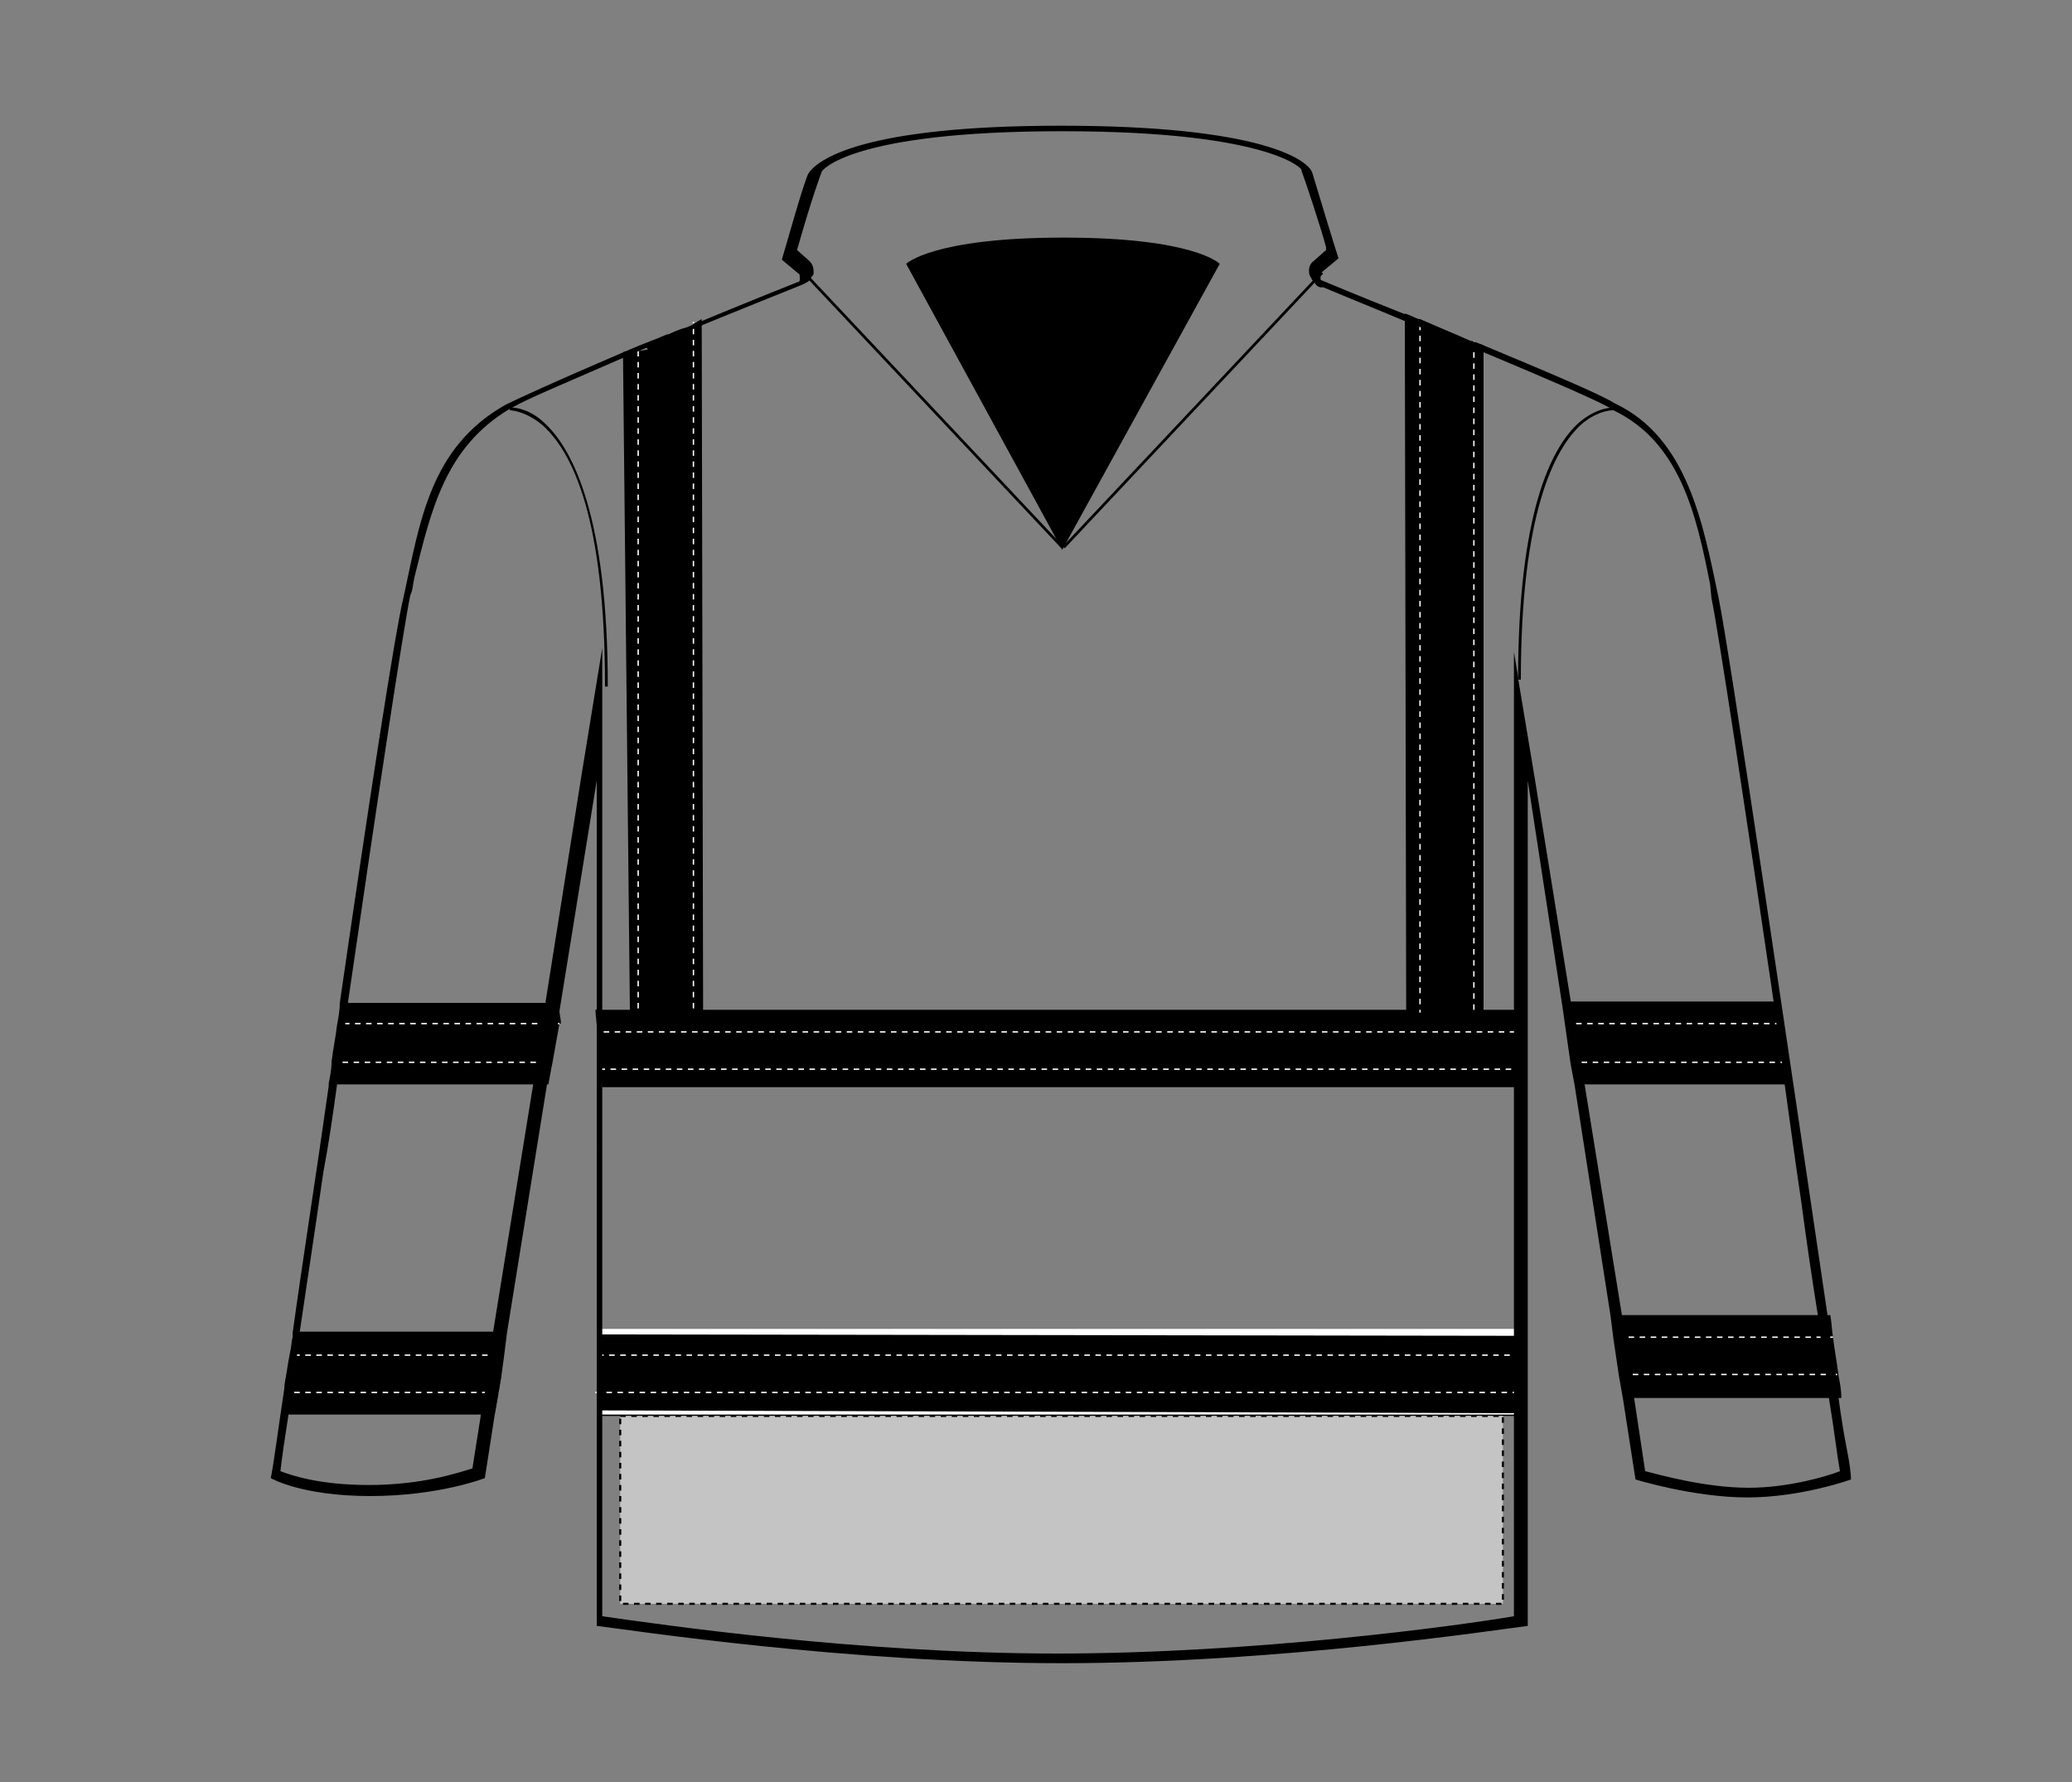 <?xml version="1.0" encoding="utf-8"?>
<!-- Generator: Adobe Illustrator 25.4.1, SVG Export Plug-In . SVG Version: 6.00 Build 0)  -->
<svg version="1.1" id="Layer_1" xmlns="http://www.w3.org/2000/svg" xmlns:xlink="http://www.w3.org/1999/xlink" x="0px" y="0px"
	 viewBox="0 0 150 129" style="enable-background:new 0 0 150 129;" xml:space="preserve">
<rect x="0" y="0" width="150" height="129" fill="#808080" stroke="none"/>
<style type="text/css">
	.st0{fill:none;stroke:#FFFFFF;stroke-width:0.25;}
	.st1{fill:none;stroke:#FFFFFF;stroke-width:0.1;stroke-dasharray:0.4;}
	.st2{fill:#FFFFFF;}
	.st3{fill:#C4C4C4;stroke:#000000;stroke-width:0.15;stroke-dasharray:0.4;}
</style>
<g>
	<g>
		<path class="st0" d="M74.7,40.2"/>
	</g>
	<g>
		<path class="st0" d="M77.1,40.1"/>
	</g>
	<g>
		<rect x="43.2" y="96.5" width="66.7" height="6"/>
		<g>
			<polyline class="st1" points="110.1,98.1 109.3,98.1 107.6,98.1 106.7,98.1 83.4,98.1 82.5,98.1 55.4,98.1 46.5,98.1 45.6,98.1 
				43.1,98.1 			"/>
			<polyline class="st1" points="43.1,100.8 45.2,100.8 46.1,100.8 52.5,100.8 53.3,100.8 80.7,100.8 81.5,100.8 105.8,100.8 
				106.7,100.8 106.7,100.8 107.5,100.8 109.2,100.8 110.1,100.8 			"/>
		</g>
		<path class="st2" d="M110,96.2v6.2H43.2v-6.2H110z M43.4,102.1l66.3,0.2v-5.6l-66.3-0.1V102.1z"/>
	</g>
	<g>
		<path d="M43.6,78.7h66.5v-5.6h-2.7V25c-0.3-0.1-0.5-0.2-0.8-0.3c0,0,0,0-0.1,0c-1.3-0.5-2.5-1.1-3.7-1.6c0,0,0,0-0.1,0
			c-0.3-0.1-0.6-0.3-1-0.4v0.5l0.1,49.9H50.9l-0.1-50c-0.4,0.2-1.2,0.8-1.6,1h0.5h-0.5l0,0c-0.9,0.4-1.6,0.5-2.5,0.9l0.2,0.3
			l-0.6,0.1c-0.5,0.2-0.8-0.1-1.2,0.1l0.5,47.6h-2.5L43.6,78.7z"/>
		<g>
			<polyline class="st1" points="109.7,74.7 108.9,74.7 107.2,74.7 106.3,74.7 83.3,74.7 82.4,74.7 55.6,74.7 46.8,74.7 45.9,74.7 
				43.4,74.7 			"/>
			<polyline class="st1" points="43.4,77.4 45.5,77.4 46.4,77.4 52.7,77.4 53.5,77.4 80.6,77.4 81.4,77.4 105.5,77.4 106.3,77.4 
				106.3,77.4 107.2,77.4 108.9,77.4 109.7,77.4 			"/>
		</g>
		<g>
			<polyline class="st1" points="106.7,24.7 106.7,25.2 106.7,25.4 106.7,26 106.7,32.7 106.7,52.8 106.7,53.5 106.7,70.8 
				106.7,71.4 106.7,72.7 106.7,73.3 			"/>
			<polyline class="st1" points="102.8,23.5 102.8,25.1 102.8,25.8 102.8,30.5 102.8,31.1 102.8,51.4 102.8,52.1 102.8,70.1 
				102.8,70.8 102.8,70.8 102.8,71.4 102.8,72.7 102.8,73.3 			"/>
		</g>
		<g>
			<polyline class="st1" points="50.2,73 50.2,72.4 50.2,71.1 50.2,70.5 50.2,53.2 50.2,52.6 50.2,32.4 50.2,25.8 50.2,25.2 
				50.2,23.3 			"/>
			<polyline class="st1" points="46.2,73 46.2,72.4 46.2,71.1 46.2,70.5 46.2,69.9 46.2,51.8 46.2,51.2 46.2,30.9 46.2,30.2 
				46.2,25.5 46.2,25.5 46.2,25.1 			"/>
		</g>
	</g>
	<g>
		<g>
			<path d="M113.2,72.5v0.2l0.2,1.4l0.4,2.8l0.3,1.6h15.4c-0.1-0.6-0.1-1.1-0.2-1.6c-0.1-0.9-0.3-1.9-0.4-2.8l-0.2-1.6H113.2z"/>
			<g>
				<polyline class="st1" points="128.9,74.1 128.7,74.1 128.5,74.1 128.3,74.1 128.1,74.1 123.1,74.1 122.9,74.1 116.5,74.1 
					114,74.1 113.7,74.1 113.5,74.1 113.4,74.1 				"/>
				<polyline class="st1" points="129.3,76.9 129.1,76.9 129,76.9 128.9,76.9 128.8,76.9 128.7,76.9 128.5,76.9 123.1,76.9 
					122.9,76.9 116.5,76.9 116.3,76.9 114.5,76.9 114.2,76.9 113.9,76.9 113.8,76.9 				"/>
			</g>
		</g>
		<g>
			<path d="M116.7,95.2h0.8h14.3h0.7c0.1,0.5,0.1,1,0.2,1.6c0.1,0.9,0.3,1.9,0.4,2.8c0.1,0.5,0.2,1,0.2,1.6h-0.7h-14.3h-0.8
				L116.7,95.2z"/>
			<g>
				<polyline class="st1" points="132.7,96.8 132.5,96.8 132.1,96.8 131.9,96.8 126.4,96.8 126.2,96.8 119.8,96.8 117.7,96.8 
					117.5,96.8 116.9,96.8 				"/>
				<polyline class="st1" points="117.4,99.5 117.9,99.5 118.1,99.5 119.6,99.5 119.8,99.5 126.2,99.5 126.4,99.5 132.1,99.5 
					132.3,99.5 132.3,99.5 132.5,99.5 132.9,99.5 133.1,99.5 				"/>
			</g>
		</g>
	</g>
	<g>
		<g>
			<path d="M23.8,78.5h15.9l0.2-1.1l0,0l0.1-0.5l0.5-2.8h0.1V74l0,0v-0.1l-0.2-1.3H24.9c-0.1,0.5-0.2,1.1-0.2,1.6
				c-0.2,0.9-0.3,1.9-0.4,2.8L23.8,78.5z"/>
			<g>
				<polyline class="st1" points="40.5,74.1 40.4,74.1 40.4,74.1 40.2,74.1 39.8,74.1 39.6,74.1 39.3,74.1 34.3,74.1 34,74.1 
					27.2,74.1 25,74.1 24.9,74.1 24.5,74.1 				"/>
				<polyline class="st1" points="24,76.9 24.2,76.9 24.4,76.9 24.5,76.9 24.6,76.9 24.7,76.9 27,76.9 27.2,76.9 34,76.9 34.3,76.9 
					38.9,76.9 39.9,76.9 				"/>
			</g>
		</g>
		<g>
			<path d="M20.6,100.4l0.2,1.6l0.1,0.4h14.9l0.3-1.7l0.2-1.2c-0.1-0.5-0.2-1-0.2-1.5c-0.1-0.6-0.1-1.1-0.2-1.6H21.2
				c0,0.1,0,0.2,0,0.3l0,0c-0.1,0.4-0.1,0.8-0.2,1.2C20.8,98.9,20.7,99.7,20.6,100.4z"/>
			<g>
				<polyline class="st1" points="36.1,98.1 35.9,98.1 35.5,98.1 35.5,98.1 35.3,98.1 29.8,98.1 29.6,98.1 23.2,98.1 21.4,98.1 
					21.1,98.1 20.9,98.1 				"/>
				<line class="st1" x1="36.5" y1="100.8" x2="36.5" y2="100.8"/>
				<polyline class="st1" points="36.1,100.8 35.9,100.8 35.7,100.8 35.5,100.8 35.1,100.8 29.8,100.8 29.6,100.8 23.2,100.8 
					23,100.8 21.5,100.8 21.3,100.8 21,100.8 20.8,100.8 				"/>
			</g>
		</g>
	</g>
	<g>
		<g>
			<path d="M20.6,100.4c0-0.4,0.1-0.7,0.2-1.1c0.1-0.4,0.1-0.8,0.2-1.2c0.1-0.4,0.1-0.8,0.2-1.2v-0.3c0-0.1,0-0.1,0-0.2
				c0.7-5.1,1.7-11.4,2.6-17.8v-0.1v-0.1c0.1-0.5,0.2-1,0.2-1.4v-0.1c0.1-0.9,0.3-1.8,0.4-2.7c0.1-0.5,0.2-1.1,0.2-1.6
				c2-13.8,4-26.9,4.6-29.3c1.2-5.5,1.9-10.9,7.4-14c1-0.5,4.1-1.9,7.6-3.4c0.5-0.2,0.9-0.4,1.4-0.6l0,0c0.9-0.4,1.8-0.7,2.7-1.1
				h0.1c0.4-0.2,0.9-0.4,1.3-0.5c4.3-1.8,8.1-3.3,8.1-3.3c0.1,0,0.1-0.1,0.1-0.3c0-0.1,0-0.3-0.1-0.3l-1.2-1c0.3-1,1.5-5.3,1.9-6.2
				c0.6-1,3.8-3.5,18.3-3.5c14.6,0,17.9,2.5,18.2,3.4c0.3,1,1.6,5.3,1.9,6.2l-1.2,1c-0.1,0.1-0.1,0.1-0.1,0.2V20c0,0,0,0.1,0,0.2
				l0,0c0,0.1,0.1,0.1,0.1,0.1s2.6,1.1,5.9,2.4c0.3,0.1,0.6,0.3,1,0.4c0,0,0,0,0.1,0c1.2,0.5,2.5,1,3.8,1.6c0,0,0,0,0.1,0
				c0.3,0.1,0.5,0.2,0.8,0.3c4.3,1.8,8.4,3.5,9.5,4.2c5.3,2.5,6.4,8.8,7.5,14c0.8,3.8,5.3,34.4,7.9,52v0.1c0.1,0.5,0.2,1,0.2,1.5
				l0,0v0.1c0.1,1,0.3,1.8,0.4,2.6v0.1c0.1,0.5,0.2,1.1,0.2,1.6c0.2,1.5,0.4,2.7,0.6,3.7c0.2,1,0.3,1.8,0.3,2.2c0,0-3.6,1.3-7.5,1.3
				c-3.9,0-8.1-1.3-8.1-1.3l-0.9-5.8l-0.3-1.7l-0.4-2.7l-0.2-1.6L114,78.6l-0.3-1.6l-0.4-2.8l-0.2-1.4l-2.5-16.3v61.2
				c-2.4,0.3-18.1,2.7-33.7,2.7s-31.2-2.4-33.7-2.7V56.5l-2.7,16.7l0,0l-0.1,0.6v0.3l-0.5,2.8l-0.1,0.5l-0.2,1.1l-2.9,18l-0.2,1.6
				l-0.2,1.5l-0.2,1.2l-0.3,1.7l-0.7,4.5c0,0-3.3,1.3-8.3,1.3c-5,0-7.2-1.3-7.2-1.3C19.8,106.1,20.1,103.7,20.6,100.4z M34.2,106.3
				l0.6-3.8v-0.1l0.3-1.6l0.4-2.7l0.2-1.6v-0.1l2.9-17.9l0.3-1.6l0.4-2.8V74l0.2-1.4v-0.1l2.6-16.4l1.5-9.2V117
				c4.2,0.6,18.6,2.7,32.9,2.7s29-2,33.1-2.7V47.2l0.3,1.8l0,0v0.1l1.2,7.2l2.6,16.1L114,74l0.4,2.8l0.3,1.6l2.7,16.7l0.2,1.7
				l0.4,2.7l0.3,1.7l0.8,5.3c1.2,0.3,4.4,1.2,7.5,1.2c2.8,0,5.6-0.8,6.6-1.2c-0.2-1.1-0.4-2.9-0.8-5.3c-0.1-0.5-0.2-1.1-0.2-1.7
				c-0.1-0.8-0.2-1.8-0.4-2.7c-0.1-0.5-0.2-1-0.2-1.6c-0.4-2.5-0.8-5.2-1.2-8.2c-0.4-2.7-0.8-5.6-1.2-8.5c-0.1-0.5-0.2-1.1-0.2-1.6
				c-0.1-0.9-0.3-1.9-0.4-2.8c-0.1-0.5-0.2-1.1-0.2-1.6c-2-13.6-4-26.8-4.5-29.2l-0.1-1c-1-5.1-2.2-10.3-7-12.6
				c-0.1,0-0.2-0.1-0.3-0.2c-1.3-0.7-4.8-2.2-9.1-4c-1.8-0.7-3.8-1.5-5.8-2.3c-1.9-0.8-3.9-1.6-5.8-2.4h-0.2c-0.1,0-0.3-0.1-0.4-0.3
				l0,0l-0.1-0.1l0,0c-0.1-0.1-0.2-0.3-0.3-0.5c-0.1-0.4,0-0.8,0.3-1l0.9-0.8v-0.2c-0.4-1.5-1.5-4.8-1.8-5.6
				c0.3,0.2-1.6-2.8-17.3-2.8c-15.5,0-17.4,2.9-17.4,2.9c-0.1,0.3-0.6,1.5-1.8,5.7l0.9,0.8c0.3,0.3,0.3,0.6,0.3,0.9
				c0,0.1-0.1,0.2-0.2,0.3l0,0c0,0.1-0.1,0.1-0.1,0.2l0,0c-0.1,0.1-0.3,0.2-0.5,0.3c0,0-4,1.6-8.4,3.4c-1.8,0.7-3.7,1.5-5.5,2.3
				c-3.2,1.4-6.1,2.6-7.1,3.2c-0.1,0-0.1,0.1-0.2,0.1c-4.7,2.8-5.7,7.4-6.9,12.2c-0.1,0.4-0.1,0.9-0.3,1.3
				c-0.5,2.4-2.5,15.6-4.5,29.4v0.1c-0.1,0.5-0.2,1-0.2,1.5c-0.1,0.9-0.3,1.9-0.4,2.8c-0.1,0.5-0.2,1.1-0.2,1.6
				c-0.3,2.2-0.6,4.3-1,6.4c-0.6,4.2-1.2,8.1-1.7,11.5v0.1c-0.1,0.5-0.2,1.1-0.2,1.6c0,0.1,0,0.2-0.1,0.3c-0.1,0.8-0.2,1.6-0.3,2.4
				c-0.1,0.4-0.1,0.9-0.2,1.3c0,0.1,0,0.1,0,0.2l0,0c-0.3,1.9-0.5,3.3-0.6,4.2c0.8,0.3,2.8,1,6.4,1
				C30.6,107.5,33.2,106.6,34.2,106.3z"/>
		</g>
		<g>
			<path d="M76.9,39.8l11.4-20.7c0,0-1.8-1.9-11.3-1.9s-11.4,1.9-11.4,1.9L76.9,39.8z"/>
		</g>
		<g>
			<rect x="72.8" y="29.6" transform="matrix(0.685 -0.728 0.728 0.685 5.521 72.271)" width="27.3" height="0.2"/>
		</g>
		<g>
			<rect x="67.7" y="16.5" transform="matrix(0.728 -0.685 0.685 0.728 -2.072 54.584)" width="0.2" height="26.8"/>
		</g>
		<g>
			<path d="M43.8,49.7H44c0-12.2-2.5-17.1-4.5-19c-1.3-1.3-2.6-1.2-2.6-1.2v0.2c0,0,1.1,0,2.4,1.1C41.5,32.8,43.8,37.6,43.8,49.7z"
				/>
		</g>
		<g>
			<path d="M109.9,49.2h0.2c0-12,2.4-16.7,4.4-18.5c1.3-1.1,2.4-1,2.4-1v-0.2c0,0-1.2-0.1-2.6,1.1C112.3,32.4,109.9,37.1,109.9,49.2
				z"/>
		</g>
	</g>
</g>
<rect id="hood-left-breast-garmentscreenbounds" x="44.9" y="102.5" class="st3" width="63.9" height="13.6"/>
</svg>
